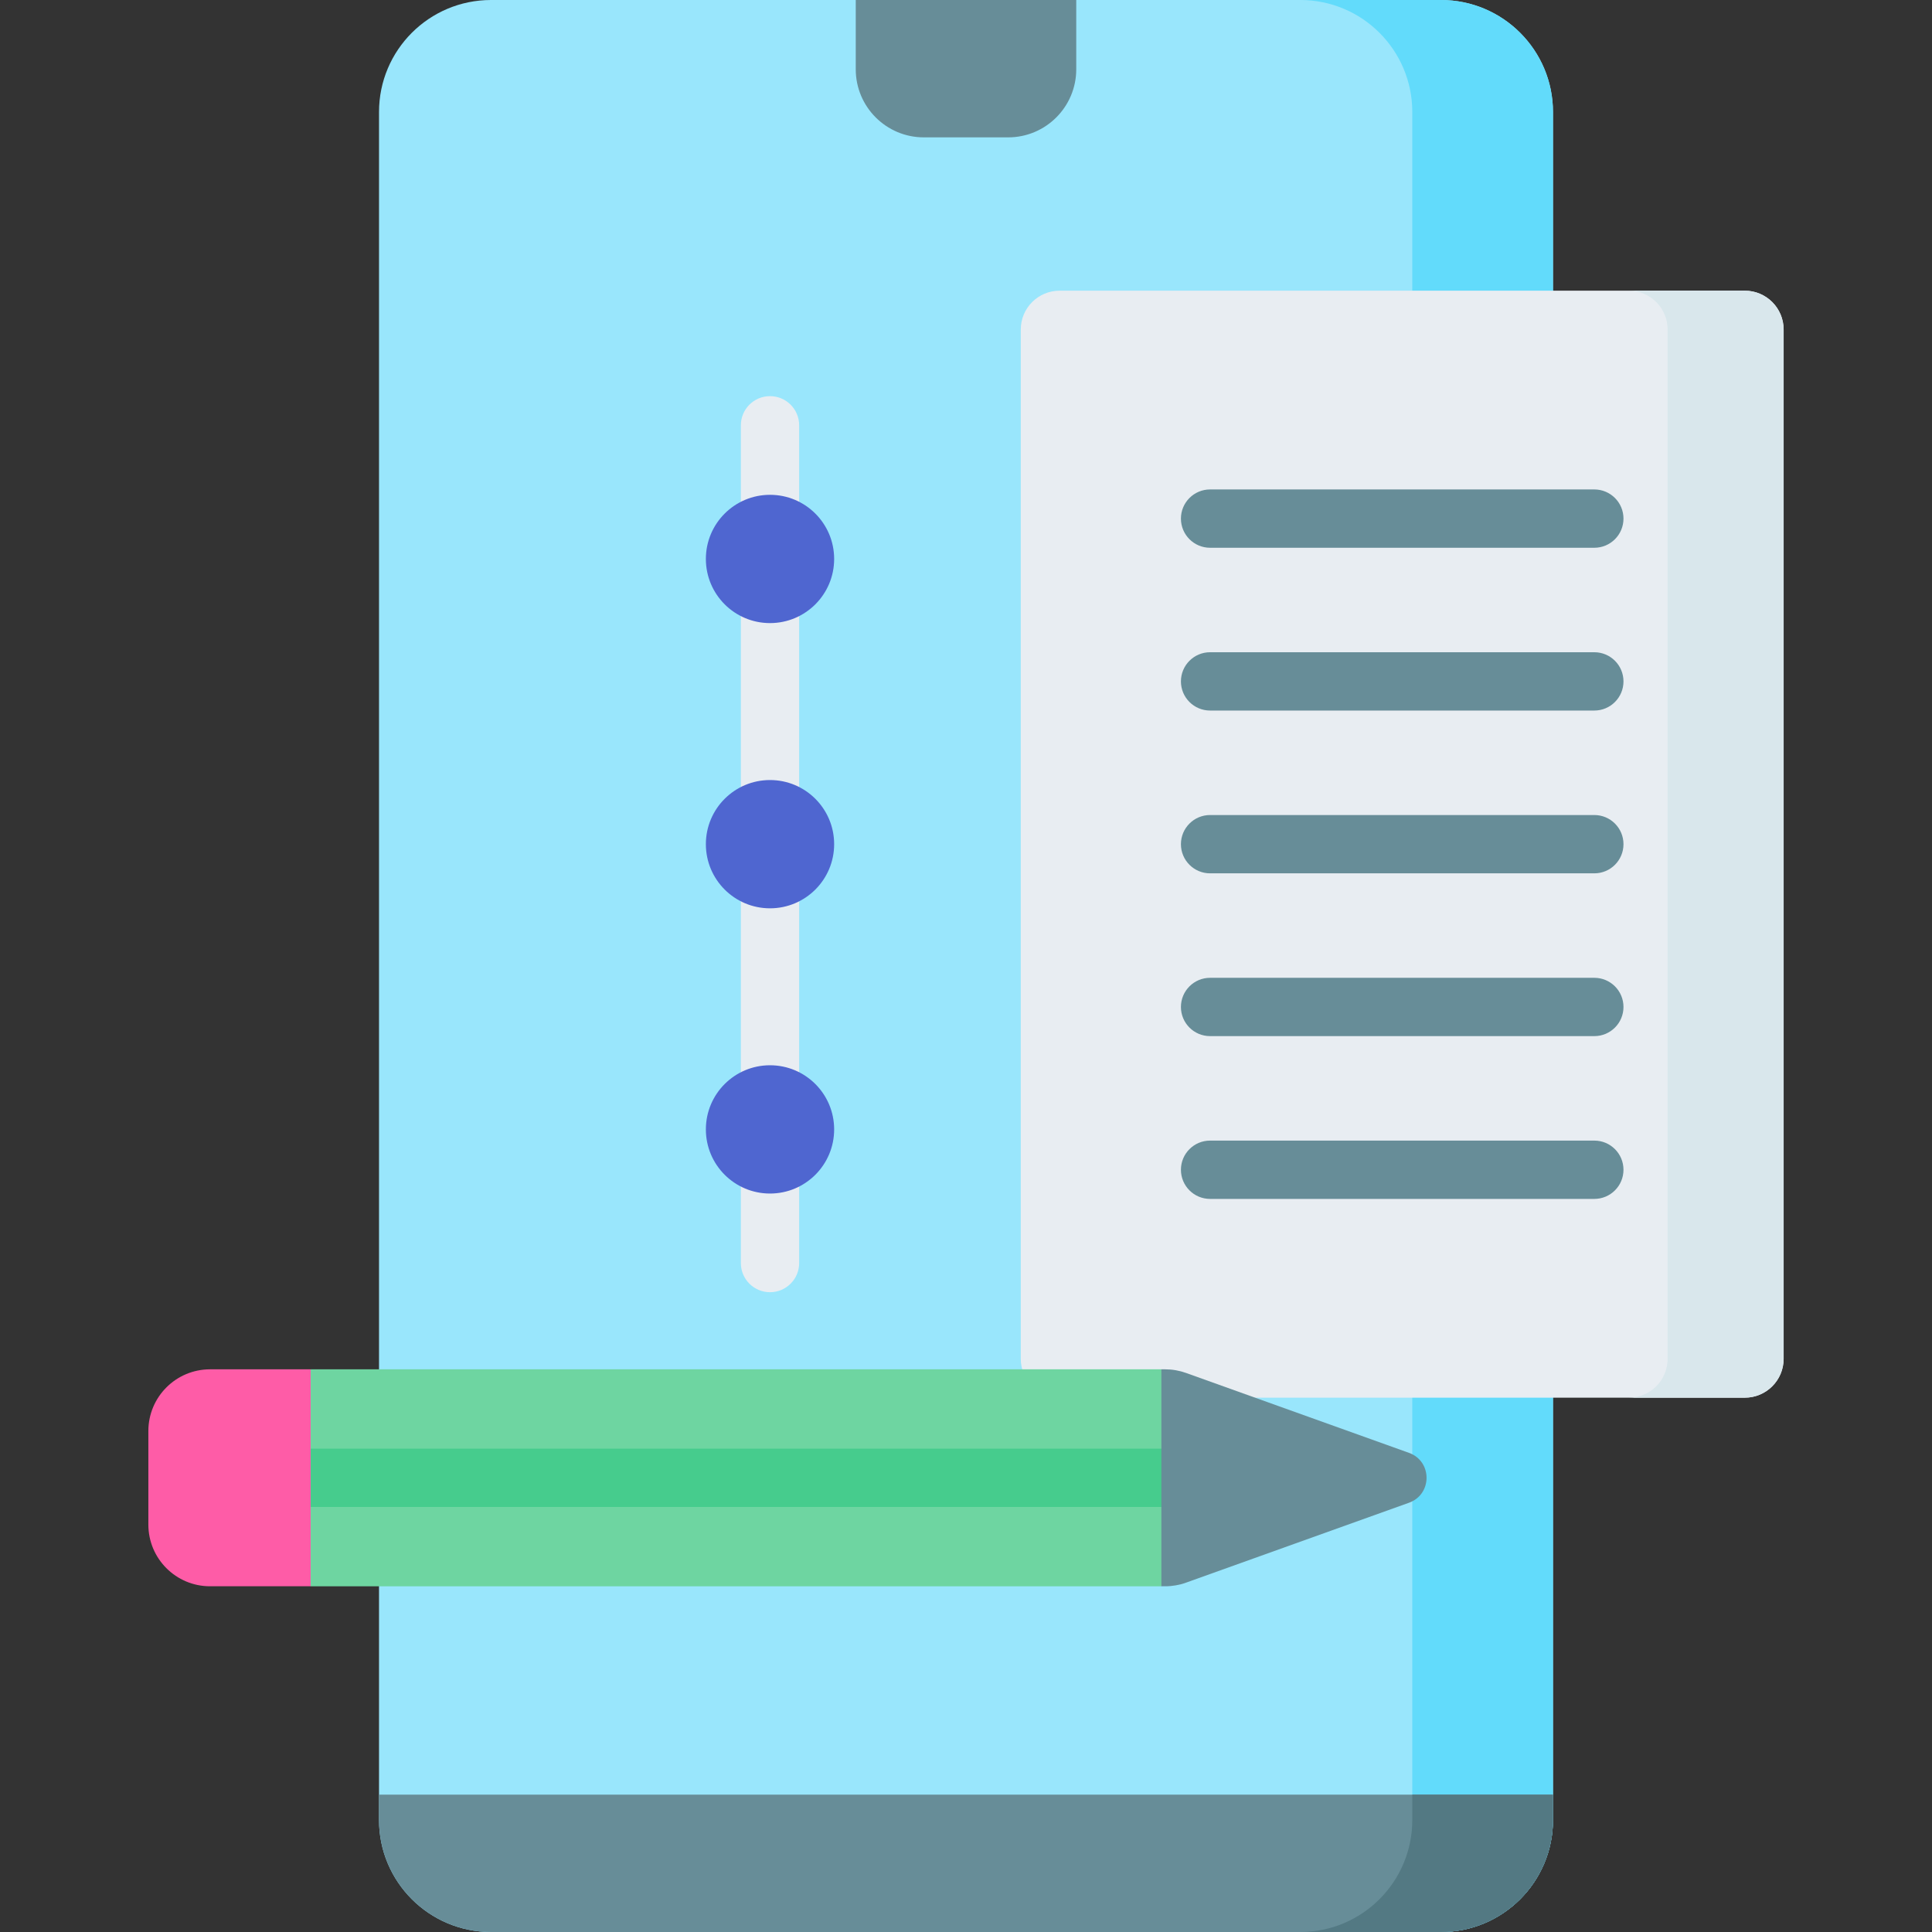 <svg id="Capa_1" enable-background="new 0 0 512 512" viewBox="0 0 512 512" xmlns="http://www.w3.org/2000/svg"><rect x="0" y="0" width="512" height="512" fill="#333333" stroke="none"/><g><path d="m100.443 29.683v452.635c0 16.393 13.289 29.683 29.683 29.683h251.749c16.393 0 29.683-13.289 29.683-29.683v-452.635c-.001-16.394-13.29-29.683-29.683-29.683h-251.75c-16.393 0-29.682 13.289-29.682 29.683z" fill="#99e6fc"/><path d="m381.875 0h-37.284c16.393 0 29.683 13.289 29.683 29.683v452.635c0 16.393-13.289 29.683-29.683 29.683h37.284c16.393 0 29.683-13.289 29.683-29.683v-452.635c-.001-16.394-13.29-29.683-29.683-29.683z" fill="#62dbfb"/><path d="m100.443 475.597v6.72c0 16.393 13.289 29.683 29.683 29.683h251.749c16.393 0 29.683-13.289 29.683-29.683v-6.72z" fill="#678d98"/><path d="m411.557 482.317v-6.72h-37.284v6.72c0 16.393-13.289 29.683-29.683 29.683h37.284c16.394 0 29.683-13.289 29.683-29.683z" fill="#537983"/><path d="m226.782 0v18.354c0 9.968 8.081 18.049 18.049 18.049h22.338c9.968 0 18.049-8.081 18.049-18.049v-18.354z" fill="#678d98"/><path d="m204.061 342.448c-4.268 0-7.726-3.459-7.726-7.726v-222.012c0-4.268 3.459-7.726 7.726-7.726s7.726 3.459 7.726 7.726v222.011c.001 4.268-3.458 7.727-7.726 7.727z" fill="#e8edf2"/><path d="m270.515 87.334v272.763c0 5.69 4.612 10.302 10.302 10.302h181.564c5.69 0 10.302-4.612 10.302-10.302v-272.763c0-5.69-4.612-10.302-10.302-10.302h-181.564c-5.689.001-10.302 4.613-10.302 10.302z" fill="#e8edf2"/><path d="m462.382 77.033h-30.747c5.689 0 10.302 4.612 10.302 10.302v272.763c0 5.69-4.612 10.302-10.302 10.302h30.747c5.69 0 10.302-4.612 10.302-10.302v-272.764c-.001-5.689-4.613-10.301-10.302-10.301z" fill="#d9e7ec"/><path d="m82.327 362.885-10.301 28.747 10.301 28.748h225.449l20.604-29.2-20.604-28.295z" fill="#6ed5a1"/><path d="m320.685 399.358h-251.266c-4.268 0-7.726-3.459-7.726-7.726 0-4.268 3.459-7.726 7.726-7.726h251.267c4.268 0 7.726 3.459 7.726 7.726-.001 4.267-3.459 7.726-7.727 7.726z" fill="#46cc8d"/><g fill="#678d98"><path d="m422.514 145.162h-101.829c-4.268 0-7.726-3.459-7.726-7.726 0-4.268 3.459-7.726 7.726-7.726h101.829c4.268 0 7.726 3.459 7.726 7.726s-3.458 7.726-7.726 7.726z"/><path d="m422.514 188.302h-101.829c-4.268 0-7.726-3.459-7.726-7.726s3.459-7.726 7.726-7.726h101.829c4.268 0 7.726 3.459 7.726 7.726s-3.458 7.726-7.726 7.726z"/><path d="m422.514 231.443h-101.829c-4.268 0-7.726-3.459-7.726-7.726s3.459-7.726 7.726-7.726h101.829c4.268 0 7.726 3.459 7.726 7.726s-3.458 7.726-7.726 7.726z"/><path d="m422.514 274.582h-101.829c-4.268 0-7.726-3.459-7.726-7.726s3.459-7.726 7.726-7.726h101.829c4.268 0 7.726 3.459 7.726 7.726s-3.458 7.726-7.726 7.726z"/><path d="m422.514 317.723h-101.829c-4.268 0-7.726-3.459-7.726-7.726s3.459-7.726 7.726-7.726h101.829c4.268 0 7.726 3.459 7.726 7.726s-3.458 7.726-7.726 7.726z"/></g><g fill="#4f66d0"><circle cx="204.061" cy="148.129" r="16.998"/><circle cx="204.061" cy="223.716" r="16.998"/><circle cx="204.061" cy="299.303" r="16.998"/></g><path d="m39.317 379.235v24.794c0 9.03 7.32 16.35 16.35 16.35h26.661v-57.495h-26.661c-9.03.001-16.35 7.321-16.35 16.351z" fill="#fe5ca7"/><path d="m373.397 385.021-59.083-21.175c-1.775-.636-3.647-.962-5.533-.962h-1.004v57.495h1.004c1.886 0 3.758-.325 5.533-.962l59.083-21.175c6.205-2.223 6.205-10.997 0-13.221z" fill="#678d98"/></g><g/><g/><g/><g/><g/><g/><g/><g/><g/><g/><g/><g/><g/><g/><g/></svg>